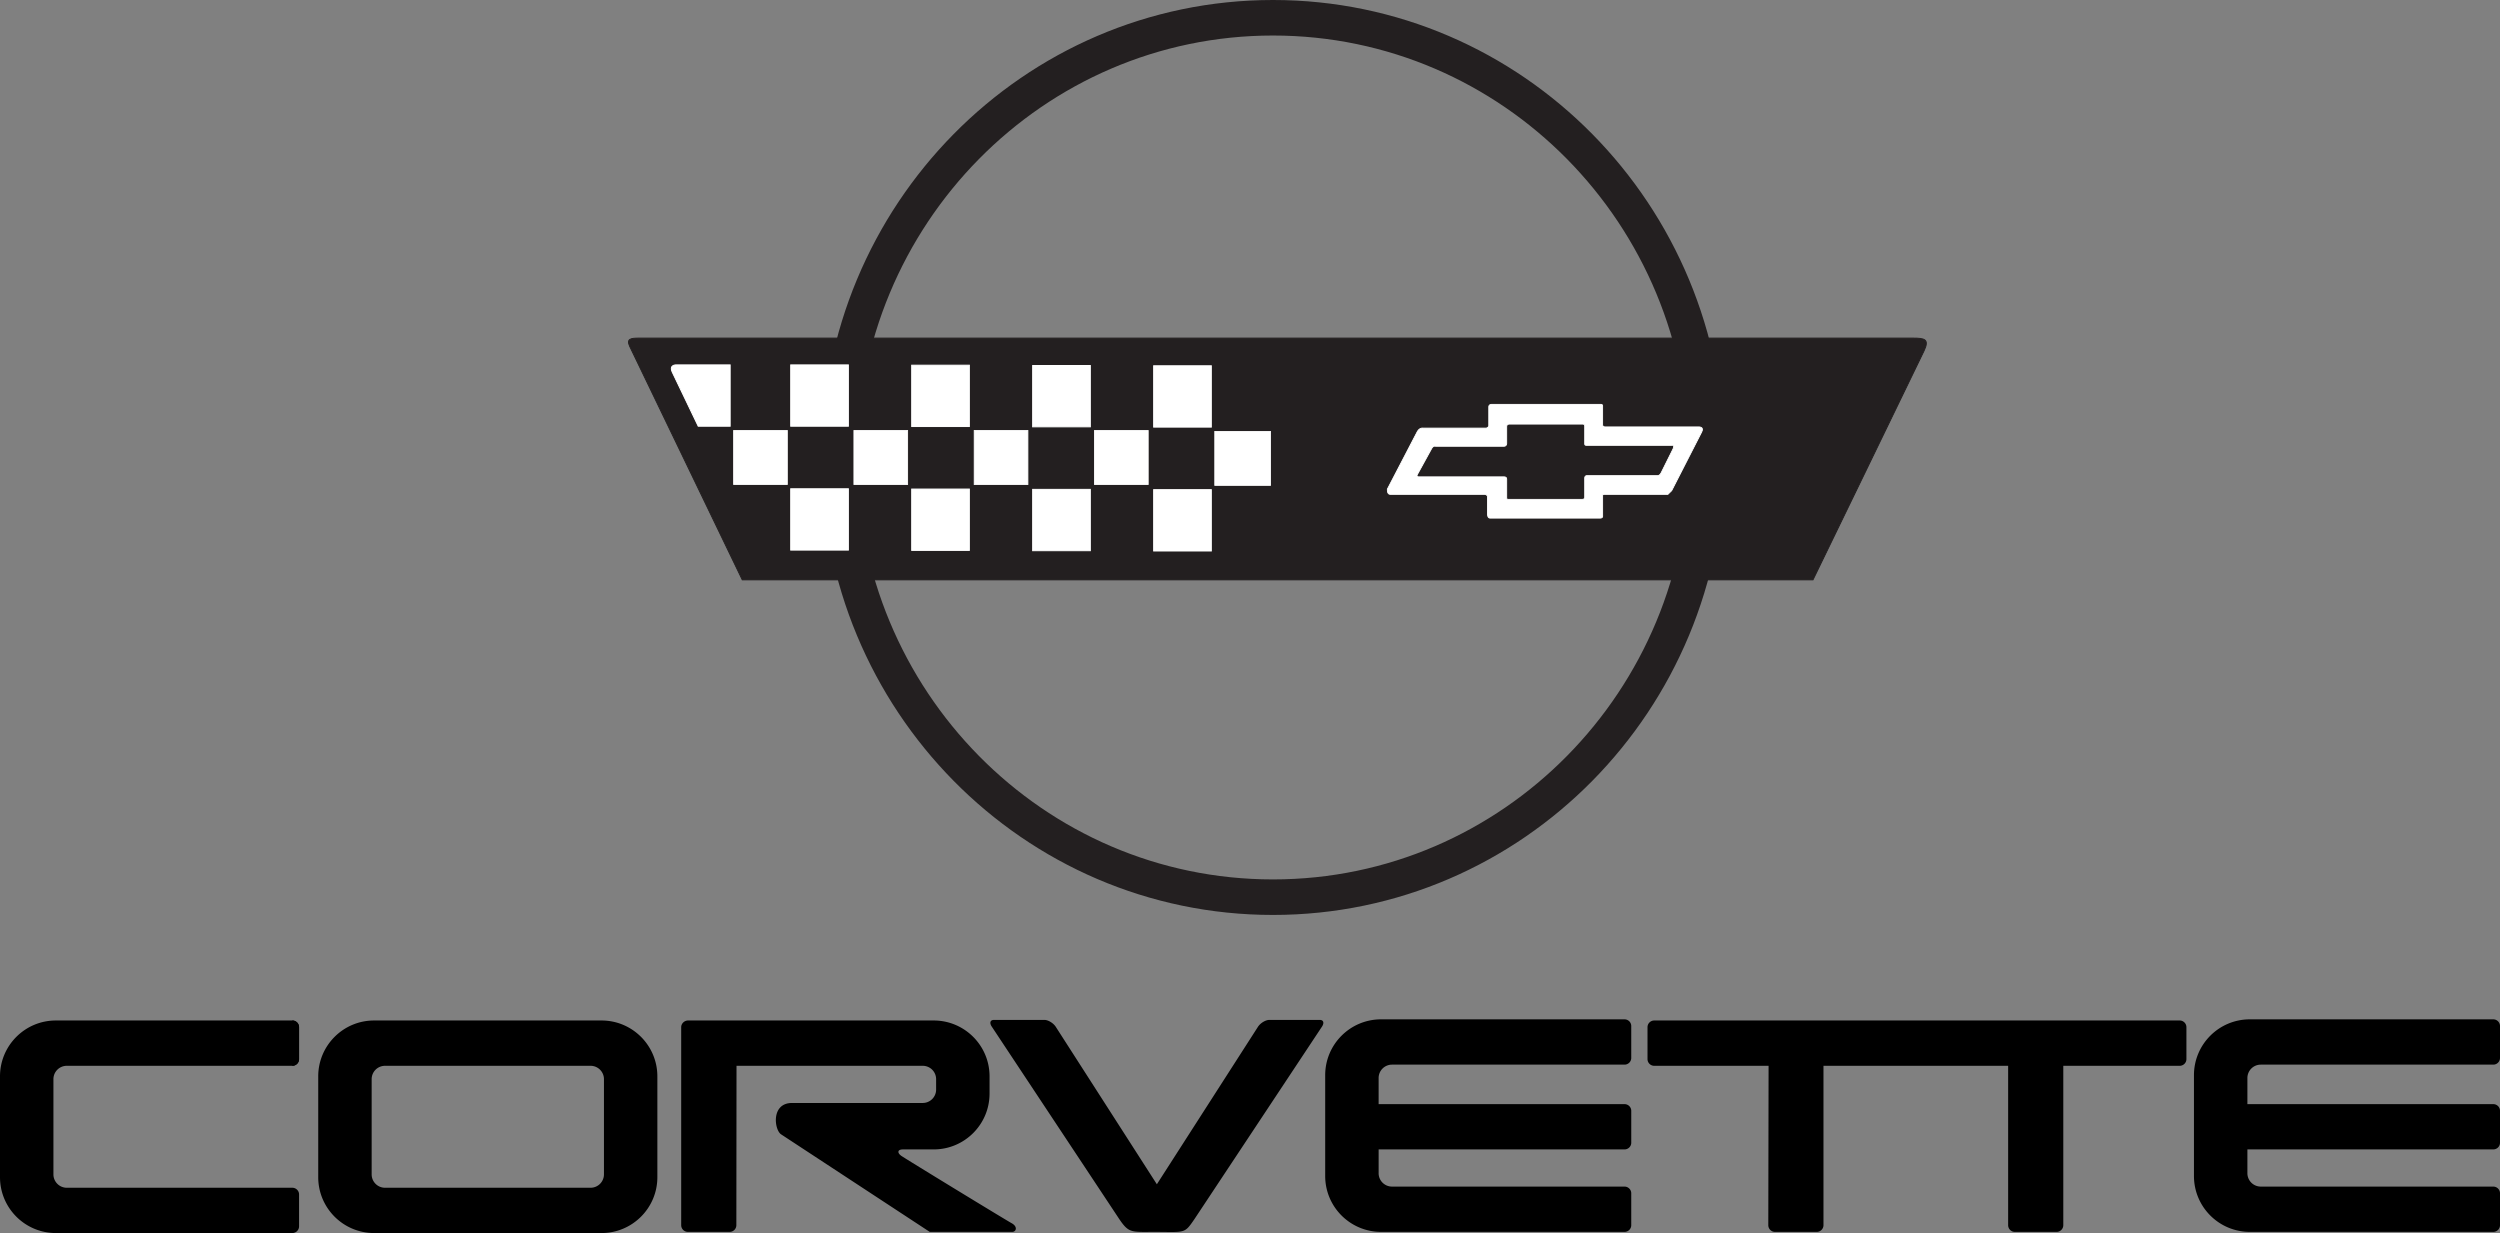 <svg xmlns="http://www.w3.org/2000/svg" width="475.012" height="234.285"><rect width="100%" height="100%" fill="#808080" stroke="none"/><path fill="none" stroke="#231f20" stroke-width="6.75" d="M159.469 86.922c0-46.14 36.89-83.547 82.402-83.547 45.516 0 82.406 37.406 82.406 83.547 0 46.144-36.89 83.547-82.406 83.547-45.512 0-82.402-37.403-82.402-83.547zm0 0"/><path fill="#231f20" d="M363.367 64.242c2.32 0 3.281.168 2.207 2.43-1.078 2.266-21.101 43.504-21.101 43.504H141.035l-21.383-44.352c-.68-1.469.203-1.582 1.809-1.582h241.906"/><path fill="none" stroke="#231f20" stroke-width=".188" d="M363.367 64.242c2.32 0 3.281.168 2.207 2.43-1.078 2.266-21.101 43.504-21.101 43.504H141.035l-21.383-44.352c-.68-1.469.203-1.582 1.809-1.582h241.906zm0 0"/><path fill="#fff" d="M304.504 94.172v3.797s.121.476-.484.476h-20.903c-.484 0-.484-.71-.484-.71V94.41c0-.418-.488-.476-.488-.476H264.16c-.668 0-.547-1.008-.547-1.008l5.653-10.863c.457-.891 1.152-.715 1.152-.715h11.969s.488-.118.488-.473v-3.562c0-.477.484-.477.484-.477h20.903s.242.031.242.238v3.563s-.074.476.488.476h17.742s1.125-.062.606.95l-5.711 11.16-.727.71H304.75s-.246-.015-.246.239zm-3.008-3.8h13.461s.363.058.668-.536c.305-.59 2.246-4.512 2.246-4.512.426-.86-.242-.71-.242-.71h-16.281c-.246 0-.246-.239-.246-.239v-3.441c0-.387-.38-.356-.38-.356h-13.96s-.485 0-.485.473v3.207s0 .535-.515.535h-13.004s-.426-.18-.758.473l-2.676 4.867s-.304.445.246.476h16.16s.547-.058.547.414v3.625s0 .235.243.235h14.097c.578 0 .485-.473.485-.473v-3.562c0-.477.394-.477.394-.477"/><path fill="none" stroke="#fff" stroke-miterlimit="3.864" stroke-width=".169" d="M304.504 94.172v3.797s.121.476-.484.476h-20.903c-.484 0-.484-.71-.484-.71V94.41c0-.418-.488-.476-.488-.476H264.16c-.668 0-.547-1.008-.547-1.008l5.653-10.863c.457-.891 1.152-.715 1.152-.715h11.969s.488-.118.488-.473v-3.562c0-.477.484-.477.484-.477h20.903s.242.031.242.238v3.563s-.074.476.488.476h17.742s1.125-.062.606.95l-5.711 11.16-.727.71H304.75s-.246-.015-.246.239zm-3.008-3.8h13.461s.363.058.668-.536c.305-.59 2.246-4.512 2.246-4.512.426-.86-.242-.71-.242-.71h-16.281c-.246 0-.246-.239-.246-.239v-3.441c0-.387-.38-.356-.38-.356h-13.96s-.485 0-.485.473v3.207s0 .535-.515.535h-13.004s-.426-.18-.758.473l-2.676 4.867s-.304.445.246.476h16.16s.547-.058.547.414v3.625s0 .235.243.235h14.097c.578 0 .485-.473.485-.473v-3.562c0-.477.394-.477.394-.477zm0 0"/><path fill="#fff" d="M150.238 69.332h10.957v11.652h-10.957V69.332"/><path fill="none" stroke="#fff" stroke-miterlimit="3.864" stroke-width=".188" d="M150.238 69.332h10.957v11.652h-10.957zm0 0"/><path fill="#fff" d="M150.238 92.867h10.957v11.653h-10.957V92.867"/><path fill="none" stroke="#fff" stroke-miterlimit="3.864" stroke-width=".188" d="M150.238 92.867h10.957v11.653h-10.957zm0 0"/><path fill="#fff" d="M139.395 81.8h10.199v10.25h-10.2V81.8"/><path fill="none" stroke="#fff" stroke-miterlimit="3.864" stroke-width=".166" d="M139.395 81.8h10.199v10.25h-10.2zm0 0"/><path fill="#fff" d="M173.227 69.387h10.953v11.656h-10.953V69.387"/><path fill="none" stroke="#fff" stroke-miterlimit="3.864" stroke-width=".188" d="M173.227 69.387h10.953v11.656h-10.953zm0 0"/><path fill="#fff" d="M173.227 92.922h10.953v11.656h-10.953V92.922"/><path fill="none" stroke="#fff" stroke-miterlimit="3.864" stroke-width=".188" d="M173.227 92.922h10.953v11.656h-10.953zm0 0"/><path fill="#fff" d="M196.21 69.445h10.958v11.653h-10.957V69.445"/><path fill="none" stroke="#fff" stroke-miterlimit="3.864" stroke-width=".188" d="M196.21 69.445h10.958v11.653h-10.957zm0 0"/><path fill="#fff" d="M196.21 92.98h10.958v11.653h-10.957V92.98"/><path fill="none" stroke="#fff" stroke-miterlimit="3.864" stroke-width=".188" d="M196.21 92.98h10.958v11.653h-10.957zm0 0"/><path fill="#fff" d="M219.2 69.5h10.956v11.656H219.2V69.5"/><path fill="none" stroke="#fff" stroke-miterlimit="3.864" stroke-width=".188" d="M219.2 69.5h10.956v11.656H219.2zm0 0"/><path fill="#fff" d="M219.2 93.035h10.956v11.656H219.2V93.035"/><path fill="none" stroke="#fff" stroke-miterlimit="3.864" stroke-width=".188" d="M219.2 93.035h10.956v11.656H219.2zm0 0"/><path fill="#fff" d="M162.25 81.8h10.2v10.25h-10.2V81.8"/><path fill="none" stroke="#fff" stroke-miterlimit="3.864" stroke-width=".166" d="M162.25 81.8h10.2v10.25h-10.2Zm0 0"/><path fill="#fff" d="M185.105 81.8h10.2v10.25h-10.2V81.8"/><path fill="none" stroke="#fff" stroke-miterlimit="3.864" stroke-width=".166" d="M185.105 81.8h10.2v10.25h-10.2zm0 0"/><path fill="#fff" d="M207.96 81.8h10.2v10.25h-10.2V81.8"/><path fill="none" stroke="#fff" stroke-miterlimit="3.864" stroke-width=".166" d="M207.96 81.8h10.2v10.25h-10.2zm0 0"/><path fill="#fff" d="M128.531 69.332h10.203v11.652h-6.07l-4.887-10.18c-.773-1.585.754-1.472.754-1.472"/><path fill="none" stroke="#fff" stroke-miterlimit="3.864" stroke-width=".188" d="M128.531 69.332h10.203v11.652h-6.07l-4.887-10.18c-.773-1.585.754-1.472.754-1.472zm0 0"/><path fill="#fff" d="M241.395 92.223h-10.579V81.969h10.579v10.254"/><path fill="none" stroke="#fff" stroke-miterlimit="3.864" stroke-width=".166" d="M241.395 92.223h-10.579V81.969h10.579zm0 0"/><path d="M71.078 234.285c-5.86 0-10.613-4.754-10.613-10.613v-19.16c0-5.86 4.754-10.614 10.613-10.614h43.211c5.863 0 10.613 4.754 10.613 10.614v19.16c0 5.86-4.75 10.613-10.613 10.613zm41.133-8.605a2.546 2.546 0 0 0 2.543-2.543v-18.09c0-1.402-1.14-2.54-2.543-2.54H73.156a2.539 2.539 0 0 0-2.539 2.54v18.09a2.542 2.542 0 0 0 2.54 2.543h39.054m-56.664-31.782c.703 0 1.277.57 1.277 1.274v6.066c0 .7-.574 1.27-1.277 1.27"/><path d="M55.547 234.285c.7 0 1.277-.57 1.277-1.273v-6.063c0-.703-.578-1.27-1.277-1.27H12.69a2.542 2.542 0 0 1-2.539-2.542v-18.09a2.539 2.539 0 0 1 2.54-2.54h42.855c.703 0 1.277-.57 1.277-1.269v-6.066c0-.703-.574-1.274-1.277-1.274H10.613C4.75 193.898 0 198.652 0 204.512v19.16c0 5.86 4.75 10.613 10.613 10.613h44.934m116.031-15.89h5.828c5.86 0 10.614-4.75 10.614-10.614v-3.27c0-5.859-4.754-10.613-10.614-10.613h-46.668c-.699 0-1.308.57-1.308 1.274v37.613c0 .703.566 1.277 1.27 1.277h7.94c.704 0 1.27-.574 1.27-1.277l.031-30.277h35.383a2.54 2.54 0 0 1 2.543 2.539v1.98a2.543 2.543 0 0 1-2.543 2.543h-24.82c-4.047 0-3.387 5.11-2.098 5.957l28.246 18.535h15.668c.774 0 1.106-.992-.11-1.652-1.214-.664-20.19-12.25-20.964-12.8-.773-.551-.773-1.215.332-1.215m55.372 13.242 24.23-36.57c.472-.704.293-1.278-.407-1.278h-9.597c-.7 0-1.66.574-2.137 1.277l-19.23 29.95-19.23-29.95c-.474-.703-1.434-1.277-2.134-1.277h-9.597c-.703 0-.883.574-.407 1.277l24.227 36.57c1.832 2.704 2.273 2.427 6.687 2.427 5.883 0 5.625.44 7.594-2.426m34.996-21.847h46.72c.702 0 1.28.57 1.28 1.269v6.066c0 .703-.578 1.27-1.28 1.27h-46.72v4.52a2.54 2.54 0 0 0 2.543 2.542h44.176c.703 0 1.281.57 1.281 1.27v6.066c0 .703-.578 1.27-1.28 1.27h-46.259c-5.86 0-10.613-4.75-10.613-10.614v-19.156c0-5.863 4.754-10.613 10.613-10.613h46.262c.703 0 1.277.57 1.277 1.27v6.066c0 .703-.574 1.27-1.277 1.27h-44.18a2.54 2.54 0 0 0-2.543 2.542v4.961m165.071.001h46.718c.704 0 1.278.57 1.278 1.269v6.066c0 .703-.574 1.27-1.278 1.27h-46.718v4.52a2.54 2.54 0 0 0 2.543 2.542h44.175c.704 0 1.278.57 1.278 1.27v6.066c0 .703-.574 1.27-1.278 1.27h-46.257c-5.864 0-10.614-4.75-10.614-10.614v-19.156c0-5.863 4.75-10.613 10.614-10.613h46.261c.7 0 1.274.57 1.274 1.27v6.066c0 .703-.574 1.27-1.274 1.27h-44.18a2.54 2.54 0 0 0-2.542 2.542v4.961m-34.981-7.281h22.117c.7 0 1.278-.57 1.278-1.27v-6.066a1.28 1.28 0 0 0-1.278-1.274h-99.84c-.703 0-1.277.57-1.277 1.274v6.066c0 .7.574 1.27 1.277 1.27h21.727l-.055 30.281c0 .7.57 1.274 1.27 1.274h7.941c.703 0 1.274-.575 1.274-1.274v-30.281h35.086v30.281c0 .7.57 1.274 1.27 1.274h7.94c.704 0 1.27-.575 1.27-1.274v-30.281"/></svg>
